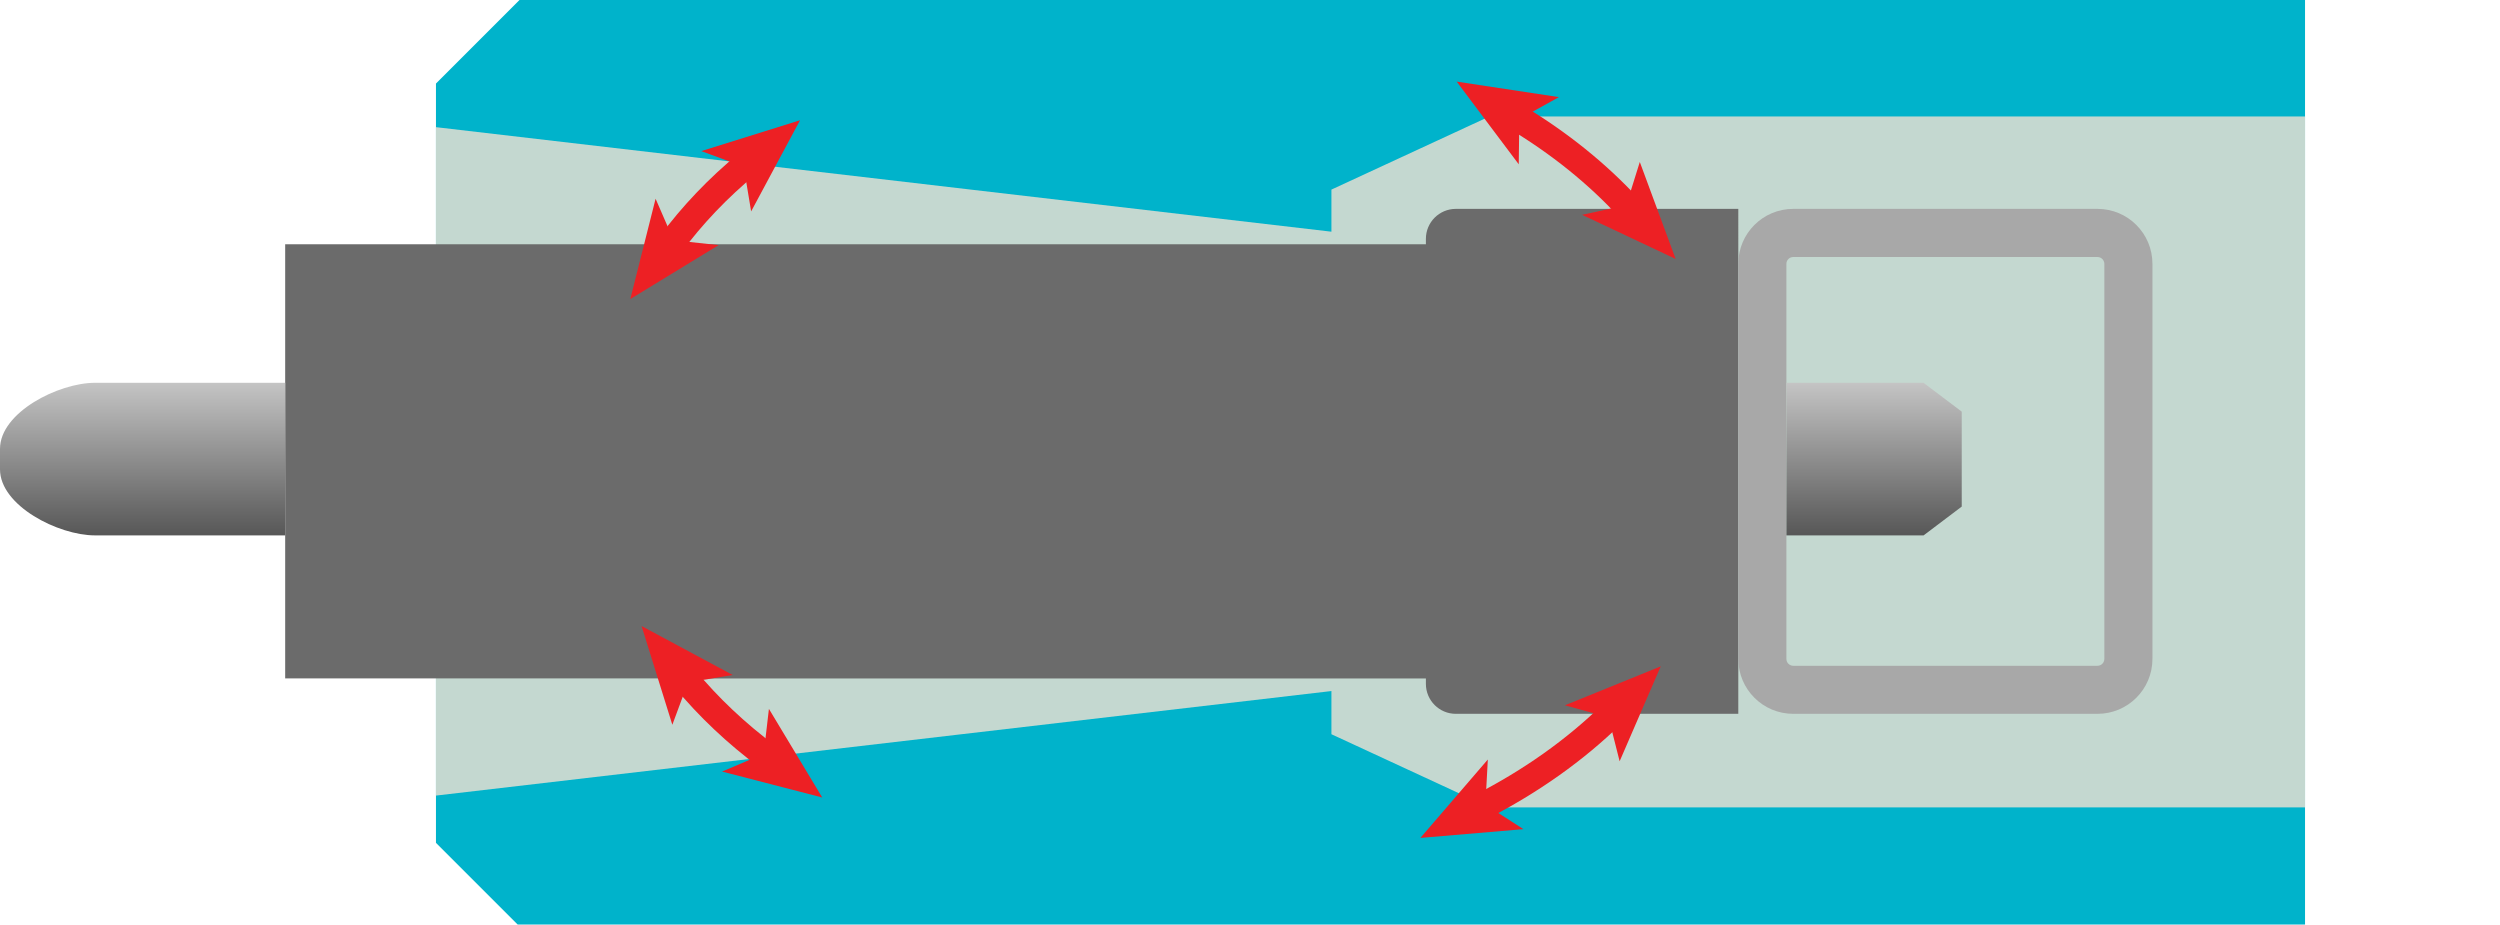 <svg xmlns="http://www.w3.org/2000/svg" xmlns:xlink="http://www.w3.org/1999/xlink" viewBox="0 0 650.75 240.66"><defs><linearGradient id="d" x1="37.12" y1="99.65" x2="37.12" y2="139.36" gradientUnits="userSpaceOnUse"><stop offset="0" stop-color="#c4c4c4"></stop><stop offset="1" stop-color="#575757"></stop></linearGradient><linearGradient id="e" x1="487.82" x2="487.82" xlink:href="#d"></linearGradient></defs><g id="a"><polygon points="600 0 135.22 0 113.48 21.75 113.48 219.39 134.75 240.66 600 240.66 600 0" fill="#00b3cb"></polygon></g><g id="b"><polygon points="346.57 49.35 346.57 60.31 113.48 33.1 113.48 207.09 346.57 179.88 346.57 191.12 387.71 210.16 600 210.16 600 30.31 387.71 30.31 346.57 49.35" fill="#c4d8d0"></polygon></g><g id="c"><path d="m178.26,176.6h192.9v1.41c0,4.31,3.49,7.8,7.8,7.8h73.52V54.37h-73.52c-4.31,0-7.8,3.49-7.8,7.8v1.42H74.23v113h104.03" fill="#6b6b6b"></path><path d="m545.98,66.9c.98,0,1.78.8,1.78,1.78v102.84c0,.98-.8,1.78-1.78,1.78h-79.2c-.98,0-1.78-.8-1.78-1.78v-102.84c0-.98.8-1.78,1.78-1.78h79.2m0-12.53h-79.2c-7.9,0-14.3,6.4-14.3,14.3v102.84c0,7.9,6.4,14.3,14.3,14.3h79.2c7.9,0,14.3-6.4,14.3-14.3v-102.84c0-7.9-6.4-14.3-14.3-14.3h0Z" fill="#a8a8a8"></path><path d="m24.71,139.36h49.52v-39.72H24.71C15.22,99.65,0,107.35,0,116.84v5.32C0,131.66,15.22,139.36,24.71,139.36Z" fill="url(#d)"></path><polygon points="510.64 131.86 500.71 139.36 465.01 139.36 465.01 99.65 500.71 99.65 510.64 107.15 510.64 131.86" fill="url(#e)"></polygon></g><g id="f"><path d="m174.56,63.6c5.6-7.6,12.34-14.66,20.05-21.03" fill="none" stroke="#ed2024" stroke-miterlimit="10" stroke-width="7"></path><polygon points="164.07 77.84 187.05 63.81 175.34 62.53 170.65 51.73 164.07 77.84" fill="#ed2024"></polygon><polygon points="208.25 31.3 195.52 55.03 193.59 43.41 182.55 39.33 208.25 31.3" fill="#ed2024"></polygon><path d="m199.85,197.01c-8.21-6.12-15.46-12.97-21.6-20.41" fill="none" stroke="#ed2024" stroke-miterlimit="10" stroke-width="7"></path><polygon points="214.03 207.59 200.15 184.52 198.79 196.22 187.96 200.84 214.03 207.59" fill="#ed2024"></polygon><polygon points="167 162.96 190.72 175.7 179.1 177.62 175.01 188.66 167 162.96" fill="#ed2024"></polygon><path d="m419.64,185.82c-9.6,9.39-21.15,17.59-34.17,24.24" fill="none" stroke="#ed2024" stroke-miterlimit="10" stroke-width="7"></path><polygon points="432.29 173.45 407.35 183.59 418.7 186.74 421.59 198.16 432.29 173.45" fill="#ed2024"></polygon><polygon points="369.72 218.11 387.28 197.7 386.65 209.46 396.55 215.83 369.72 218.11" fill="#ed2024"></polygon><path d="m394.35,30.31c11.46,6.85,21.54,14.96,29.87,24.06" fill="none" stroke="#ed2024" stroke-miterlimit="10" stroke-width="7"></path><polygon points="379.17 21.24 395.33 42.77 395.48 30.99 405.79 25.28 379.17 21.24" fill="#ed2024"></polygon><polygon points="436.17 67.41 411.82 55.92 423.33 53.4 426.84 42.16 436.17 67.41" fill="#ed2024"></polygon></g></svg>